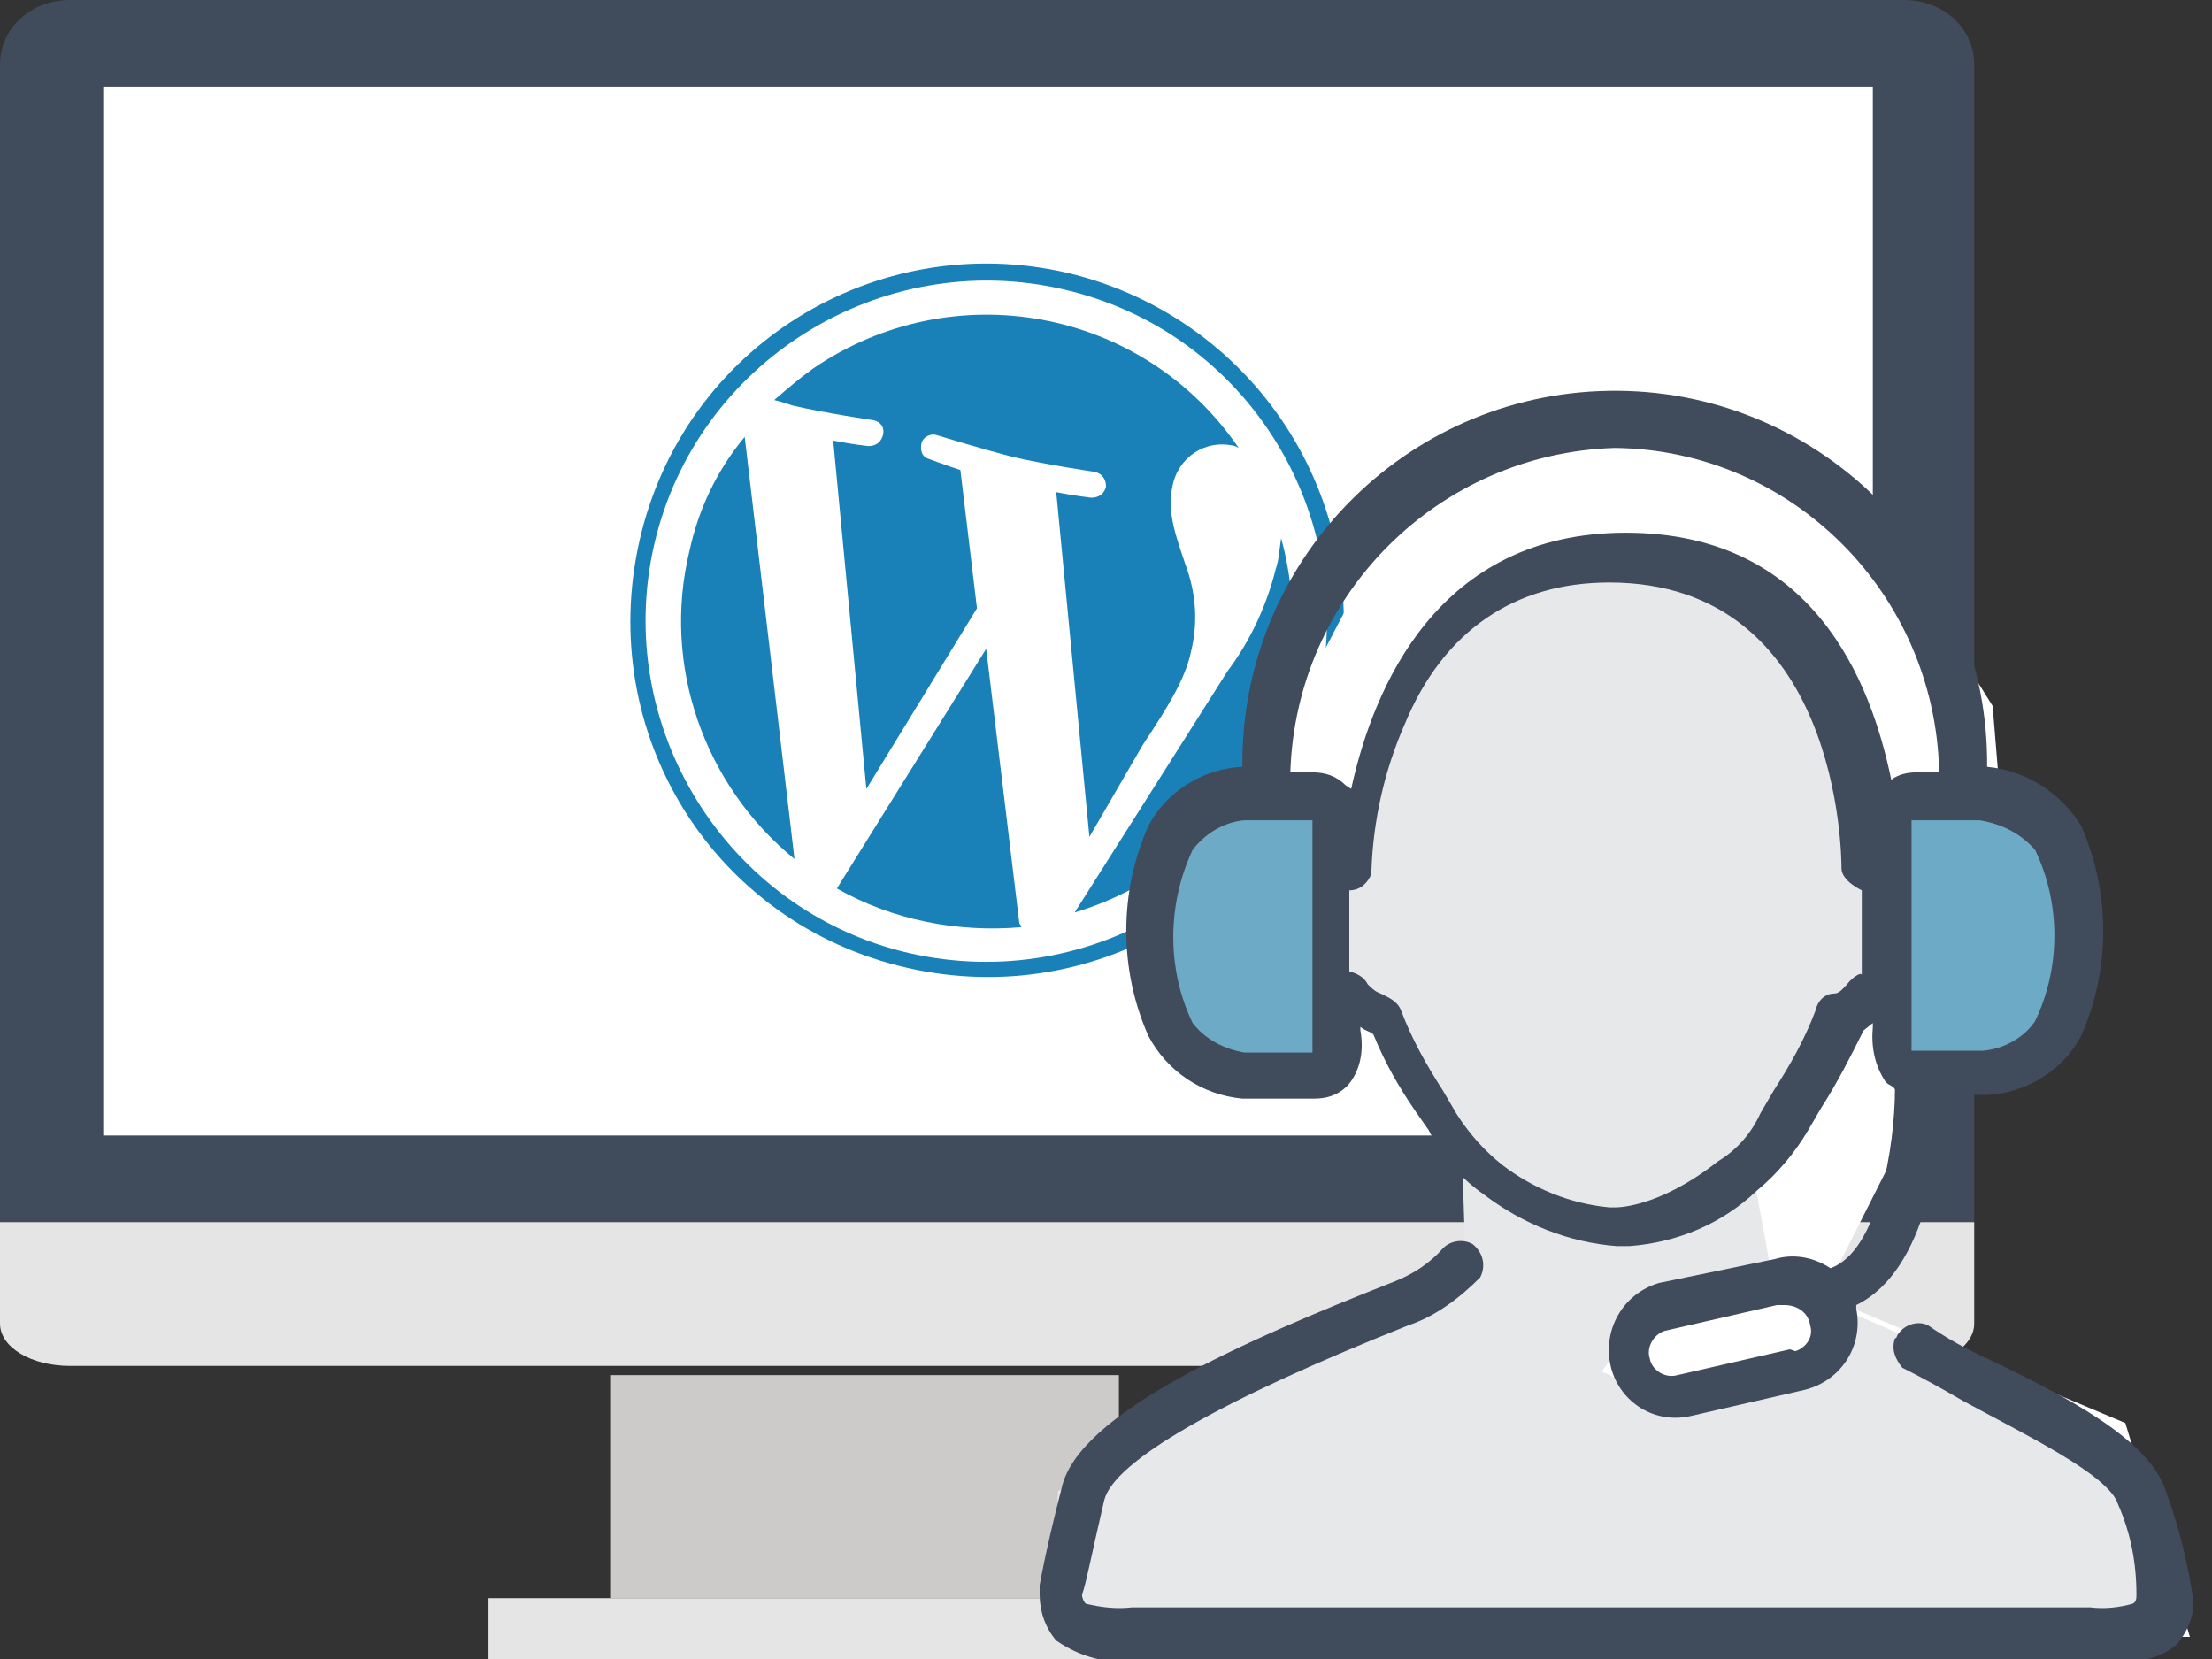 <?xml version="1.0" encoding="utf-8"?>
<!-- Generator: Adobe Illustrator 26.3.0, SVG Export Plug-In . SVG Version: 6.00 Build 0)  -->
<svg version="1.0" id="Livello_1" xmlns="http://www.w3.org/2000/svg" xmlns:xlink="http://www.w3.org/1999/xlink" x="0px" y="0px"
	 viewBox="0 0 120 90" style="enable-background:new 0 0 120 90;" xml:space="preserve">
<rect x="0" y="0" width="120" height="90" fill="#333333" stroke="none"/>
<style type="text/css">
	.st0{display:none;}
	.st1{display:inline;fill:#FFFFFF;}
	.st2{display:inline;fill:none;stroke:#585857;stroke-width:2;stroke-linecap:round;stroke-miterlimit:10;}
	.st3{display:inline;fill:none;stroke:#585857;stroke-width:2;stroke-miterlimit:10;}
	.st4{display:inline;fill:#F0F0F0;}
	.st5{display:inline;fill:none;stroke:#585857;stroke-linecap:round;stroke-linejoin:round;}
	.st6{display:inline;fill:#585857;}
	.st7{display:inline;fill:none;stroke:#343434;stroke-miterlimit:10;}
	.st8{display:inline;fill:#CCCBCA;}
	.st9{display:inline;fill:#E6E5E5;}
	.st10{display:inline;}
	.st11{clip-path:url(#SVGID_00000114038115186631225480000008716833873475447945_);}
	.st12{fill:#404B5B;}
	.st13{fill:#FFFFFF;}
	.st14{fill:#E6E5E5;}
	.st15{fill:#CCCBCA;}
	.st16{clip-path:url(#SVGID_00000012474509734755947010000015660317740302231426_);}
	.st17{clip-path:url(#SVGID_00000129174002728279642040000002491487622073292209_);}
	.st18{fill:none;stroke:#166C97;stroke-width:2.74;stroke-linecap:round;stroke-miterlimit:22.93;}
	.st19{fill:#1981B7;}
	.st20{fill:none;stroke:#CCCBCA;stroke-linecap:round;stroke-linejoin:round;}
	.st21{clip-path:url(#SVGID_00000067947797269962050650000009229583845424910249_);}
	.st22{clip-path:url(#SVGID_00000062876651453735130730000005332320630940765097_);}
	.st23{fill:none;stroke:#1981B7;stroke-width:1.12;stroke-miterlimit:10;}
	.st24{fill:none;stroke:#1981B7;stroke-width:1.4;stroke-miterlimit:10;}
	.st25{clip-path:url(#SVGID_00000070091122260751951490000000029604645307017380_);}
	.st26{fill:#6CAAC6;}
	.st27{fill:#E7E8E9;}
	.st28{display:inline;fill:#FFFFFF;stroke:#4E4D4D;stroke-width:5;stroke-linecap:round;stroke-miterlimit:22.93;}
	.st29{display:inline;fill:none;stroke:#EE7558;stroke-width:4;stroke-linecap:round;stroke-linejoin:round;}
	.st30{display:inline;fill:none;stroke:#4E4D4D;stroke-width:1.99;stroke-miterlimit:22.93;}
	.st31{display:inline;fill:none;stroke:#EE7558;stroke-width:1.99;stroke-linecap:round;stroke-linejoin:round;}
	.st32{display:inline;fill:none;stroke:#4E4D4D;stroke-width:2.08;stroke-linecap:round;stroke-linejoin:round;}
	.st33{clip-path:url(#SVGID_00000028285461986532998280000011350777368019626164_);}
	.st34{clip-path:url(#SVGID_00000006694767351988250490000002301992723445758091_);}
	.st35{clip-path:url(#SVGID_00000180351240300820252670000003810518295926196151_);}
	.st36{fill:none;stroke:#E7E8E9;stroke-width:1.29;stroke-linecap:round;stroke-linejoin:round;}
	.st37{fill:none;stroke:#E7E8E9;stroke-width:1.29;stroke-miterlimit:10;}
	.st38{fill:none;stroke:#404B5B;stroke-width:3.17;stroke-linecap:round;stroke-linejoin:round;}
	.st39{fill:none;stroke:#E7E8E9;stroke-width:0.73;stroke-linecap:round;stroke-linejoin:round;}
	.st40{fill:none;stroke:#BB105C;stroke-width:1.12;stroke-miterlimit:10;}
	.st41{fill:none;stroke:#BB105C;stroke-width:1.4;stroke-miterlimit:10;}
	.st42{fill:none;stroke:#BB105C;stroke-width:1.09;stroke-miterlimit:10;}
	.st43{fill:none;stroke:#343434;stroke-width:2;stroke-linecap:round;stroke-linejoin:round;}
</style>
<g id="MONITOR" class="st0">
	<path class="st1" d="M118.4,65v8.9c0,2.6-2.1,4.8-4.8,4.8l0,0H6.3c-2.6,0-4.8-2.1-4.8-4.7l0,0l0,0V8.3c0-2.6,2.1-4.8,4.8-4.8h107.4
		c2.6,0,4.8,2.1,4.8,4.8v45.1"/>
	<path class="st2" d="M118.4,65v8.9c0,2.6-2.1,4.8-4.8,4.8l0,0H6.3c-2.6,0-4.8-2.1-4.8-4.7l0,0l0,0V8.3c0-2.6,2.1-4.8,4.8-4.8h107.4
		c2.6,0,4.8,2.1,4.8,4.8v45.1"/>
	<path class="st1" d="M77.5,89.4h-36l4.4-9.5h27.4L77.5,89.4z"/>
	<path class="st3" d="M77.5,88.4h-36l4.4-9.5h27.4L77.5,88.4z"/>
	<line class="st2" x1="118.4" y1="56.7" x2="118.4" y2="59.2"/>
	<path class="st4" d="M18,8h94.4c0.8,0,1.4,0.6,1.4,1.4v63.1c0,0.8-0.6,1.4-1.4,1.4l0,0H7.6c-0.8,0-1.4-0.6-1.4-1.4l0,0v-63
		C6.1,8.7,6.8,8,7.6,8l0,0h5.2"/>
	<path class="st5" d="M18,8h94.4c0.8,0,1.4,0.6,1.4,1.4v63.1c0,0.8-0.6,1.4-1.4,1.4l0,0H7.6c-0.8,0-1.4-0.6-1.4-1.4l0,0v-63
		C6.1,8.7,6.8,8,7.6,8l0,0h5.2"/>
	<path class="st6" d="M28.5,87.7h60.8c0.2,0,0.4,0.2,0.4,0.4v1.6c0,0.2-0.2,0.4-0.4,0.4H28.5c-0.2,0-0.4-0.2-0.4-0.4V88
		C28.1,87.8,28.3,87.7,28.5,87.7z"/>
	<path class="st1" d="M15.8,15.5h88.3c1.5,0,2.7,1,2.7,2.3v46.7c0,1.3-1.2,2.3-2.7,2.3H15.8c-1.5,0-2.7-1-2.7-2.3V17.8
		C13.1,16.5,14.3,15.5,15.8,15.5"/>
	<path class="st7" d="M15.8,15.5h88.3c1.5,0,2.7,1,2.7,2.3v46.7c0,1.3-1.2,2.3-2.7,2.3H15.8c-1.5,0-2.7-1-2.7-2.3V17.8
		C13.1,16.5,14.3,15.5,15.8,15.5z"/>
</g>
<g id="MIGRAZIONE" class="st0">
	<rect x="0.6" y="74.3" class="st8" width="20.9" height="12"/>
	<rect x="0.6" y="86.3" class="st9" width="27.5" height="3.3"/>
	<g class="st10">
		<g>
			<defs>
				<rect id="SVGID_1_" x="0.6" y="0.4" width="118.8" height="89.1"/>
			</defs>
			<clipPath id="SVGID_00000003823504245931209110000013054222741317125807_">
				<use xlink:href="#SVGID_1_"  style="overflow:visible;"/>
			</clipPath>
			<g style="clip-path:url(#SVGID_00000003823504245931209110000013054222741317125807_);">
				<path class="st12" d="M0.4,66.7V3.9c0-1.9,0.8-3.5,1.9-3.5h49.5c1,0,1.9,1.5,1.9,3.5v62.8H0.4z"/>
				<rect x="0.2" y="5.3" class="st13" width="49.1" height="56.5"/>
				<path class="st14" d="M53.7,72c0,1.2-1.5,2.3-3.3,2.3H0v-7.5h53.7V72z"/>
				<rect x="99.1" y="74.3" class="st15" width="20.9" height="12"/>
				<rect x="92.5" y="86.3" class="st14" width="27.5" height="3.3"/>
				<path class="st12" d="M119.6,66.7V3.9c0-1.9-0.8-3.5-1.9-3.5H68.2c-1,0-1.9,1.5-1.9,3.5v62.8H119.6z"/>
				<path class="st14" d="M66.3,72c0,1.2,1.5,2.3,3.3,2.3H120v-7.5H66.3V72z"/>
				<rect x="70.4" y="5.3" class="st13" width="49.3" height="56.5"/>
			</g>
		</g>
	</g>
	<g class="st10">
		<g>
			<defs>
				<rect id="SVGID_00000145773592029823095340000014849222509885121675_" x="0.4" y="6.4" width="47.3" height="50.9"/>
			</defs>
			<clipPath id="SVGID_00000164487780785789178870000007109516744066243457_">
				<use xlink:href="#SVGID_00000145773592029823095340000014849222509885121675_"  style="overflow:visible;"/>
			</clipPath>
			<g style="clip-path:url(#SVGID_00000164487780785789178870000007109516744066243457_);">
				<path class="st12" d="M11.8,62.8l1,3l2.9-1.7L14,59.3L11.8,62.8z"/>
				<path class="st12" d="M16.4,71.9l1.8,1.8l2-4l-2.8-2.8L16.4,71.9z"/>
				<path class="st12" d="M23,75.8h2l0.6-5.1h-3.3L23,75.8z"/>
				<path class="st12" d="M29.9,73.6l1.8-1.8l-1-5l-2.8,2.8L29.9,73.6z"/>
				<path class="st12" d="M35.2,65.8l1-3l-2.3-3.4l-1.6,4.8L35.2,65.8z"/>
			</g>
		</g>
	</g>
	<g class="st10">
		<g>
			<defs>
				<rect id="SVGID_00000106106917753379607840000003253459243649014683_" y="0.4" width="120" height="89.1"/>
			</defs>
			<clipPath id="SVGID_00000049942313061138441940000009837322712391879808_">
				<use xlink:href="#SVGID_00000106106917753379607840000003253459243649014683_"  style="overflow:visible;"/>
			</clipPath>
			<g style="clip-path:url(#SVGID_00000049942313061138441940000009837322712391879808_);">
				<path class="st13" d="M54.9,13.3L54.8,13c-0.7-1.7-2.5-2.6-4.3-2.2L33,14.2c-2.1,0.4-3.4,2.4-3,4.5l0,0l0.5,2.5l1,5l5.1,25.7
					c0.4,2.1,2.4,3.4,4.5,3l0,0l0,0l46-9.1c2.1-0.4,3.4-2.4,3-4.5l-5.3-26.9c-0.4-2.1-2.4-3.4-4.5-3l0,0l-21.1,4.2
					C57.4,15.8,55.6,14.9,54.9,13.3"/>
				<path class="st18" d="M54.9,13.3L54.8,13c-0.7-1.7-2.5-2.6-4.3-2.2L33,14.2c-2.1,0.4-3.4,2.4-3,4.5l0,0l0.5,2.5l1,5l5.1,25.7
					c0.4,2.1,2.4,3.4,4.5,3l0,0l0,0l46-9.1c2.1-0.4,3.4-2.4,3-4.5l-5.3-26.9c-0.4-2.1-2.4-3.4-4.5-3l0,0l-21.1,4.2
					C57.4,15.8,55.6,14.9,54.9,13.3z"/>
			</g>
		</g>
	</g>
	<g id="WP" class="st10">
		<path class="st19" d="M49.8,30.6c-1,4.1,0.5,8.4,3.8,11.1l-1.8-15.2C50.8,27.7,50.1,29.1,49.8,30.6"/>
		<path class="st19" d="M67.9,34.3c0.2-1.1,0.2-2.2-0.2-3.2c-0.3-1-0.7-1.9-0.5-2.8c0.2-1,1.2-1.7,2.3-1.5l0,0h0.1
			c-3.4-5-10.3-6.3-15.3-2.9c-0.5,0.3-0.9,0.7-1.4,1.1c0.2,0.1,0.5,0.1,0.7,0.2c1.1,0.3,2.9,0.5,2.9,0.5c0.2,0,0.4,0.3,0.4,0.5
			s-0.3,0.4-0.5,0.4c0,0-0.6-0.1-1.3-0.2L56.3,39l4-6.5l-0.6-5c-0.6-0.2-1.1-0.4-1.1-0.4c-0.2-0.1-0.3-0.4-0.3-0.6
			c0.1-0.2,0.3-0.3,0.5-0.3c0,0,1.7,0.6,2.8,0.8c1.1,0.3,2.9,0.5,2.9,0.5c0.2,0,0.4,0.3,0.4,0.5s-0.3,0.4-0.5,0.4
			c0,0-0.6-0.1-1.3-0.2l1.2,12.5l1.9-3.3C67.1,36.2,67.7,35.2,67.9,34.3"/>
		<path class="st19" d="M60.5,34.1l-5.4,8.6c2,1.1,4.3,1.6,6.6,1.4c0-0.1,0-0.1,0-0.2L60.5,34.1z"/>
		<path class="st19" d="M71.1,30.2c0,0.4-0.1,0.8-0.2,1.1c-0.3,1.3-0.9,2.6-1.7,3.7l-5.5,8.7C69.4,41.9,72.7,35.9,71.1,30.2
			L71.1,30.2z"/>
		<path class="st19" d="M63.4,20.6C56.5,19,49.6,23.3,48,30.2s2.7,13.8,9.6,15.5c6.9,1.6,13.8-2.7,15.4-9.6
			C74.6,29.1,70.3,22.2,63.4,20.6L63.4,20.6 M57.7,45.1C51.1,43.6,47,37,48.5,30.4s8.1-10.7,14.7-9.2s10.7,8.1,9.2,14.7
			S64.3,46.6,57.7,45.1L57.7,45.1z"/>
	</g>
	<g class="st10">
		<path class="st20" d="M17.5,31.1c0,0,1.8,8.7,10.4,8.7L25,35.5"/>
		<line class="st20" x1="23.9" y1="42.8" x2="27.9" y2="39.7"/>
	</g>
	<g class="st10">
		<path class="st20" d="M92.4,25.8c0,0,8.9-0.1,10.7,8.3l-4.9-1.9"/>
		<line class="st20" x1="105.2" y1="29.5" x2="103.1" y2="34.2"/>
	</g>
</g>
<g id="SSL" class="st0">
	<rect x="46.2" y="74.6" class="st8" width="27.6" height="12.1"/>
	<rect x="39.6" y="86.3" class="st9" width="40.8" height="3.3"/>
	<g class="st10">
		<g>
			<path class="st12" d="M6.5,67.2V4.3c0-1.9,1.7-3.5,3.8-3.5h99.5c2.1,0,3.8,1.5,3.8,3.5v62.8L6.5,67.2z"/>
			<rect x="12" y="5.6" class="st13" width="96" height="56.9"/>
			<path class="st14" d="M113.5,72.6c0,1.3-1.7,2.3-3.8,2.3H10.2c-2.1,0-3.8-1-3.8-2.3l0,0v-5.5h107.1V72.6z"/>
		</g>
	</g>
	<g class="st10">
		<g>
			<defs>
				<rect id="SVGID_00000110439224010618270680000008997171570928416664_" x="19.2" y="6.1" width="81.6" height="51.4"/>
			</defs>
			<clipPath id="SVGID_00000099641984251413330960000009508793476563953053_">
				<use xlink:href="#SVGID_00000110439224010618270680000008997171570928416664_"  style="overflow:visible;"/>
			</clipPath>
			<g style="clip-path:url(#SVGID_00000099641984251413330960000009508793476563953053_);">
				<path class="st12" d="M38.9,62.9l1.8,3.1l5-1.7l-2.8-4.9L38.9,62.9z"/>
				<path class="st12" d="M46.8,72.1l3.1,1.8l3.5-4l-4.8-2.8L46.8,72.1z"/>
				<path class="st12" d="M58.2,76.1h3.5l1-5.2h-5.6L58.2,76.1z"/>
				<path class="st12" d="M70.1,73.9l3.1-1.8l-1.7-5l-4.9,2.8L70.1,73.9z"/>
				<path class="st12" d="M79.3,66l1.8-3.1l-4-3.5l-2.8,4.9L79.3,66z"/>
			</g>
		</g>
	</g>
	<g class="st10">
		<g>
			<defs>
				<rect id="SVGID_00000016781102749259272450000008246681790920414392_" x="13.1" y="0" width="93.8" height="90"/>
			</defs>
			<clipPath id="SVGID_00000088834708358433754470000007733210373256871321_">
				<use xlink:href="#SVGID_00000016781102749259272450000008246681790920414392_"  style="overflow:visible;"/>
			</clipPath>
			<g style="clip-path:url(#SVGID_00000088834708358433754470000007733210373256871321_);">
				<path class="st19" d="M39.7,21.7L39.7,21.7c-3.6,0-6.5,2.8-6.5,6.4v2.1c0,3.6,2.8,6.5,6.4,6.5s6.5-2.8,6.5-6.4l0,0l0,0l0,0v-2.1
					C46.1,24.7,43.2,21.8,39.7,21.7L39.7,21.7 M44.5,30c0.1,2.7-2,4.9-4.7,5s-4.9-2-5-4.7c0-0.1,0-0.3,0-0.4v-1.6
					c-0.1-2.7,2-4.9,4.7-5s4.9,2,5,4.7c0,0.1,0,0.3,0,0.4V30z"/>
				<path class="st23" d="M39.7,21.7L39.7,21.7c-3.6,0-6.5,2.8-6.5,6.4v2.1c0,3.6,2.8,6.5,6.4,6.5s6.5-2.8,6.5-6.4l0,0l0,0l0,0v-2.1
					C46.1,24.7,43.3,21.7,39.7,21.7L39.7,21.7z M44.5,30c-0.1,2.7-2.4,4.7-5.1,4.6c-2.5-0.1-4.5-2.2-4.6-4.7v-1.6
					c-0.1-2.7,2-4.9,4.7-5s4.9,2,5,4.7c0,0.1,0,0.3,0,0.4C44.5,28.4,44.5,30,44.5,30z"/>
				<path class="st19" d="M32.8,30.4l13.7,0.1c0.9,0,1.6,0.7,1.6,1.6l0,0L48,40.3c0,0.9-0.7,1.6-1.6,1.6l0,0l-13.7-0.1
					c-0.9,0-1.6-0.7-1.6-1.6l0.1-8.1C31.2,31.1,31.9,30.4,32.8,30.4L32.8,30.4"/>
				<path class="st24" d="M32.8,30.4l13.7,0.1c0.9,0,1.6,0.7,1.6,1.6l0,0L48,40.3c0,0.9-0.7,1.6-1.6,1.6l0,0l-13.7-0.1
					c-0.9,0-1.6-0.7-1.6-1.6l0.1-8.1C31.2,31.1,31.9,30.4,32.8,30.4L32.8,30.4L32.8,30.4z"/>
				<path class="st13" d="M41.6,34.7c0-1-0.8-1.8-1.7-1.8c-1,0-1.8,0.8-1.8,1.7c0,0.7,0.4,1.4,1.1,1.7c-0.1,0.1-0.1,0.3-0.1,0.4v1.9
					c0,0.4,0.4,0.7,0.8,0.7c0.4,0,0.6-0.3,0.7-0.7v-1.9c0-0.2,0-0.3-0.1-0.4C41.1,36.1,41.6,35.4,41.6,34.7"/>
				<path class="st19" d="M53.9,38.2c-0.4-0.3-0.6-0.7-0.6-1.2c0-0.8,0.6-1.5,1.4-1.5l0,0l0,0c0.3,0,0.6,0.1,0.9,0.3
					c1,0.8,2.3,1.3,3.7,1.3c1.3,0,2.1-0.5,2.1-1.4l0,0c0-0.8-0.5-1.2-2.9-1.8c-2.9-0.7-4.8-1.5-4.8-4.4l0,0c0-2.6,2.1-4.3,5-4.3
					c1.6,0,3.2,0.4,4.6,1.3c0.7,0.4,0.9,1.3,0.5,2l0,0c-0.3,0.4-0.7,0.7-1.2,0.7c-0.3,0-0.6-0.1-0.8-0.2c-0.9-0.6-1.9-0.9-3-1
					c-1.2,0-1.8,0.6-1.8,1.2l0,0c0,0.9,0.6,1.2,3.1,1.9c2.9,0.8,4.6,1.8,4.6,4.3l0,0c0,2.9-2.2,4.4-5.3,4.4
					C57.3,39.9,55.4,39.3,53.9,38.2"/>
				<path class="st19" d="M66.8,38.2c-0.6-0.5-0.8-1.4-0.3-2.1c0.3-0.4,0.7-0.6,1.1-0.6l0,0c0.3,0,0.6,0.1,0.9,0.3
					c1.1,0.8,2.3,1.3,3.7,1.3c1.3,0,2.1-0.5,2.1-1.4l0,0c0-0.8-0.5-1.2-2.9-1.8c-2.9-0.7-4.8-1.5-4.8-4.4l0,0c0-2.6,2.1-4.3,5-4.3
					c1.6,0,3.2,0.4,4.6,1.3c0.7,0.4,0.9,1.3,0.5,2c-0.3,0.4-0.7,0.7-1.2,0.7c-0.3,0-0.6-0.1-0.8-0.2c-0.9-0.6-1.9-0.9-3-1
					c-1.2,0-1.8,0.6-1.8,1.2l0,0c0,0.9,0.6,1.2,3.1,1.9c2.9,0.8,4.6,1.8,4.6,4.3l0,0c0,2.9-2.2,4.4-5.3,4.4
					C70.2,39.9,68.3,39.3,66.8,38.2"/>
				<path class="st19" d="M80.2,26.8c0-0.9,0.7-1.6,1.6-1.6s1.6,0.7,1.6,1.6v10h5.8c0.8-0.1,1.5,0.5,1.6,1.3s-0.5,1.5-1.3,1.6
					c-0.1,0-0.2,0-0.2,0h-7.4c-0.9,0-1.6-0.7-1.6-1.6L80.2,26.8L80.2,26.8z"/>
			</g>
		</g>
	</g>
</g>
<g id="SUPPORTO">
	<rect x="33.1" y="74.6" class="st15" width="27.6" height="12.1"/>
	<rect x="26.5" y="86.7" class="st14" width="40.8" height="3.3"/>
	<g id="Livello_10">
		<g>
			<path class="st12" d="M0,66.3V3.5C0,1.5,1.7,0,3.8,0h99.5c2.1,0,3.8,1.5,3.8,3.5v62.8H0z"/>
			<rect x="5.6" y="4.7" class="st13" width="96" height="56.9"/>
			<path class="st14" d="M107.1,71.8c0,1.3-1.7,2.3-3.8,2.3H3.8c-2.1,0-3.8-1-3.8-2.3l0,0v-5.5h107.1V71.8z"/>
		</g>
	</g>
	<g id="WP_00000085225303663385069810000009318438409398370945_">
		<path class="st19" d="M37.4,29.9c-1.5,6.2,0.8,12.7,5.7,16.7l-2.7-22.9C38.9,25.5,37.9,27.6,37.4,29.9"/>
		<path class="st19" d="M64.6,35.4c0.4-1.6,0.3-3.2-0.3-4.8c-0.5-1.5-1-2.8-0.7-4.2c0.3-1.6,1.8-2.6,3.4-2.2l0,0l0.2,0.1
			C62,16.7,51.7,14.8,44.1,20c-0.7,0.5-1.4,1.1-2.1,1.7c0.4,0.1,0.7,0.2,1,0.3c1.7,0.4,4.4,0.8,4.4,0.8c0.4,0.1,0.6,0.4,0.5,0.8
			s-0.4,0.6-0.8,0.6c0,0-0.9-0.1-1.9-0.3L47,42.8l6-9.8l-0.9-7.5c-0.9-0.3-1.7-0.6-1.7-0.6C50,24.8,49.9,24.4,50,24
			c0.1-0.3,0.5-0.5,0.8-0.4c0,0,2.6,0.8,4.2,1.2c1.7,0.4,4.4,0.8,4.4,0.8c0.4,0.1,0.6,0.4,0.6,0.8c-0.1,0.4-0.4,0.6-0.8,0.6
			c0,0-0.9-0.1-1.9-0.3l1.8,18.7l2.9-5C63.4,38.3,64.3,36.8,64.6,35.4"/>
		<path class="st19" d="M53.5,35.2l-8.1,13c3,1.7,6.5,2.4,10,2.1c0-0.1-0.1-0.2-0.1-0.2L53.5,35.2z"/>
		<path class="st19" d="M69.5,29.2c-0.1,0.6-0.1,1.1-0.3,1.7c-0.5,2-1.4,3.9-2.6,5.5l-8.3,13.1C67,46.9,71.9,37.9,69.5,29.2
			L69.5,29.2z"/>
		<path class="st19" d="M57.9,14.8c-10.4-2.4-20.8,4-23.2,14.5s4,20.8,14.5,23.2c10.4,2.4,20.8-4,23.2-14.4S68.4,17.3,57.9,14.8
			L57.9,14.8 M49.3,51.7c-9.9-2.3-16.1-12.3-13.8-22.2c2.3-9.9,12.3-16.1,22.2-13.8C67.7,18,73.8,28,71.5,37.9S59.3,54,49.3,51.7
			L49.3,51.7z"/>
	</g>
	<g>
		<g>
			<defs>
				<rect id="SVGID_00000006687896383594825300000002947338937910497927_" y="0" width="120" height="90"/>
			</defs>
			<clipPath id="SVGID_00000128479493406649230050000015607788634860431246_">
				<use xlink:href="#SVGID_00000006687896383594825300000002947338937910497927_"  style="overflow:visible;"/>
			</clipPath>
			<g style="clip-path:url(#SVGID_00000128479493406649230050000015607788634860431246_);">
				<path class="st13" d="M78.5,57.5l-14-0.1l-2.3-7.9l3.5-6.9l2.8-0.9L77,25.4l11.6-3.7l12.5,5.4l7,11.2l0.5,6.1l3.7,1.2l-0.2,9.6
					l-7.2,3.2l-6,11.9l16.4,6.9l3.5,11.6L58,88.6l0.4-7.9L83.5,66L78.5,57.5z"/>
				<path class="st26" d="M68.1,42.7h3.7V58h-3.7c-3.5,0-6.3-2.8-6.3-6.3l0,0v-2.9C61.8,45.4,64.6,42.7,68.1,42.7"/>
				<path class="st26" d="M106.2,58.2h-3.7V42.9h3.7c3.5,0,6.3,2.8,6.3,6.2l0,0V52C112.5,55.5,109.7,58.2,106.2,58.2"/>
				<path class="st27" d="M100.4,71.2l13.9,6.1l3.5,11.6L57,88.8l0.4-7.9l22.1-12.5l-0.2-6.3l-7-8.6l1-9.1l5.4-12l8.4-1.9l10.6,3
					l3.2,10.9l0.9,8.8l-7,8.8l1.4,7.6L100.4,71.2z"/>
				<path class="st13" d="M86.9,74.4l2.5-3.5l7.2-1.1l3.2,1.1l-1.6,3.5l-7,2.1L86.9,74.4z"/>
				<path class="st12" d="M117.5,80.9c-0.9-2.8-5.3-5.1-9.7-7.2c-1.1-0.5-2.2-1.1-3.2-1.8c-0.6-0.3-1.4,0-1.7,0.6l0,0
					c0,0,0,0.1-0.1,0.1c-0.2,0.6,0,1.1,0.4,1.6c1,0.5,2.1,1.1,3.3,1.8c3.3,1.8,7.9,4,8.4,5.6c0.7,1.6,1,3.2,1,4.9
					c0,0.2,0,0.4-0.2,0.5c-0.7,0.2-1.5,0.3-2.3,0.2h-52c-0.8,0.1-1.7,0-2.5-0.2c-0.1-0.1-0.2-0.3-0.2-0.5c0.2-0.5,0.5-2.1,1.2-5.1
					c0.5-2.1,6.2-5.4,16.5-9.5c1.5-0.5,2.8-1.5,3.9-2.6c0.3-0.6,0.2-1.3-0.4-1.8c-0.5-0.3-1.2-0.2-1.6,0.2c-0.7,0.8-1.6,1.4-2.6,1.8
					c-8.4,3.3-17.2,7.2-18.1,11.2c-0.9,3.5-1.2,5.3-1.2,5.3v0.5c0,0.9,0.3,1.8,0.9,2.5c1.3,0.9,2.8,1.3,4.4,1.1h53.4
					c1.1,0.1,2.2-0.2,3-0.9c0.5-0.6,0.9-1.4,0.9-2.3C118.7,84.8,118.2,82.8,117.5,80.9"/>
				<path class="st12" d="M67.4,59.6h3.9c0.7,0,1.3-0.2,1.8-0.7c0.7-0.8,0.9-1.9,0.7-3v-0.2c0.2,0.2,0.4,0.2,0.7,0.4
					c0.6,1.5,1.4,2.9,2.3,4.2l0.7,1c0.7,1.4,1.7,2.6,3,3.5c2.1,1.6,4.6,2.6,7.2,2.8h0.7c2.6-0.2,5-1.2,6.9-3
					c1.1-0.9,2.1-2.1,2.8-3.3l0.7-1.2c0.9-1.4,1.6-2.8,2.3-4.2l0.5-0.4v0.2c-0.1,1.1,0.1,2.1,0.7,3c0.2,0.2,0.4,0.2,0.5,0.4
					c0,3-0.9,8.8-3.5,9.7c-0.9-0.6-2-0.8-3-0.5L90,69.6c-2,0.6-3.1,2.6-2.6,4.6c0.5,1.9,2.4,3.1,4.4,2.6l0,0l0,0l6.1-1.4
					c2-0.5,3.2-2.4,2.8-4.4v-0.2c3.9-1.9,4.6-8.6,4.6-11.4h2.5c2.1-0.1,4.1-1.3,5.1-3.2c1.6-3.6,1.6-7.8,0-11.4
					c-1.1-1.8-3-3-5.1-3.2c0.1-11.2-8.9-20.3-20-20.4c-11.2-0.1-20.3,8.9-20.4,20v0.4c-2.1,0.1-4.1,1.3-5.1,3.2
					c-1.6,3.6-1.6,7.8,0,11.4C63.3,58.1,65.2,59.4,67.4,59.6 M97.1,73.2L91,74.6c-0.7,0.2-1.4-0.3-1.5-0.9c-0.2-0.6,0.2-1.3,0.8-1.5
					l6.1-1.4h0.4c0.7,0,1.3,0.4,1.4,1.1c0.2,0.6-0.2,1.2-0.8,1.4l0,0L97.1,73.2 M100.2,53.4c-0.2,0.2-0.4,0.5-0.7,0.5
					c-0.5,0-0.9,0.4-1,0.9c-0.6,1.6-1.4,3-2.3,4.4l-0.7,1.2c-0.5,1.1-1.3,2-2.3,2.6c-3.3,2.6-5.6,2.5-5.6,2.5h-0.3
					c-2.1-0.2-4.1-1-5.8-2.3c-1-0.8-1.8-1.7-2.5-2.8l-0.7-1.2c-0.9-1.4-1.7-2.8-2.3-4.4c-0.2-0.5-0.7-0.7-1.1-0.9
					c-0.3-0.1-0.5-0.3-0.7-0.5c-0.2-0.4-0.6-0.6-1-0.7v-4.4c0.6,0,1-0.4,1.2-0.9v-0.2c0.1-2.7,0.7-5.4,1.8-7.9
					c2.1-5.1,6-7.7,11.1-7.7c12.5,0,12.6,14.8,12.6,15.5s1.1,1.2,1.1,1.2v4.6C101,52.7,100.5,53,100.2,53.4 M110.4,46.1
					c1.4,2.9,1.4,6.4,0,9.3c-0.6,0.9-1.7,1.5-2.8,1.6h-3.9V44.5h3.7C108.6,44.7,109.6,45.2,110.4,46.1 M87.6,24.3
					c9.6,0.1,17.4,7.9,17.6,17.6H104c-0.5,0-1,0.1-1.4,0.4c-1.1-5.3-4.2-13.4-14.4-13.4s-13.7,8.4-14.9,13.9L73,42.6
					c-0.5-0.5-1.1-0.7-1.8-0.7H70C70.3,32.3,78,24.6,87.6,24.3 M64.7,46.1c0.7-0.9,1.7-1.5,2.8-1.6h3.7v12.6h-3.7
					c-1.1-0.2-2.1-0.7-2.8-1.6C63.3,52.6,63.3,49.1,64.7,46.1"/>
			</g>
		</g>
	</g>
</g>
<g id="BACKUPS" class="st0">
	<path class="st28" d="M50,10.3l-0.3-0.6c-1.3-3-4.6-4.7-7.9-4.1L9.7,11.9c-3.8,0.8-6.3,4.5-5.6,8.3l0,0l0,0L5,24.8L6.8,34l9.4,47.3
		c0.8,3.8,4.5,6.3,8.3,5.6l0,0l84.8-16.8c3.8-0.8,6.3-4.5,5.6-8.3l0,0L105,12.2c-0.8-3.8-4.5-6.3-8.3-5.6l0,0l-38.9,7.7
		C54.6,15,51.3,13.3,50,10.3z"/>
	<path class="st29" d="M75.9,53.5c-3.5,10.2-14.6,15.6-24.8,12.1C41,62.1,35.6,51,39.1,40.9s14.6-15.6,24.8-12.1
		c6.6,2.3,11.4,7.8,12.8,14.6"/>
	<path class="st30" d="M57.3,45.1c-1.1,0.2-1.9,1.3-1.6,2.5c0.2,1.1,1.3,1.9,2.5,1.6c1.1-0.2,1.9-1.3,1.6-2.5
		C59.5,45.6,58.4,44.9,57.3,45.1L57.3,45.1z"/>
	<line class="st31" x1="54.9" y1="33.3" x2="55.2" y2="34.6"/>
	<line class="st31" x1="43.8" y1="49.9" x2="45.1" y2="49.6"/>
	<line class="st31" x1="60.5" y1="61.3" x2="60.2" y2="60"/>
	<line class="st31" x1="71.8" y1="44.4" x2="70.6" y2="44.6"/>
	<path class="st29" d="M79,37.9l-1.8,7.2l-5.7-4.8"/>
	<line class="st32" x1="66.1" y1="35" x2="59.1" y2="45.6"/>
	<line class="st32" x1="55.4" y1="46.8" x2="47.8" y2="44.2"/>
</g>
<g id="SICUREZZA" class="st0">
	<rect x="33.3" y="74.4" class="st8" width="27.6" height="12.1"/>
	<rect x="26.7" y="86.6" class="st9" width="40.8" height="3.3"/>
	<g class="st10">
		<g>
			<defs>
				<rect id="SVGID_00000065038083339868574360000003150416889415633284_" x="0.2" y="-0.1" width="119.6" height="90.2"/>
			</defs>
			<clipPath id="SVGID_00000094577361561098024950000002240163966648287400_">
				<use xlink:href="#SVGID_00000065038083339868574360000003150416889415633284_"  style="overflow:visible;"/>
			</clipPath>
			<g style="clip-path:url(#SVGID_00000094577361561098024950000002240163966648287400_);">
				<path class="st12" d="M0.2,63.4V3.2c0-1.8,1.5-3.3,3.3-3.3h87.1c1.8,0,3.3,1.5,3.3,3.3v60.2H0.2z"/>
				<rect x="6.3" y="6" class="st13" width="81.6" height="51.4"/>
				<path class="st14" d="M94,71.1c0,1.8-1.5,3.3-3.3,3.3H3.5c-1.8,0-3.3-1.5-3.3-3.3l0,0v-7.7H94V71.1z"/>
			</g>
		</g>
	</g>
	<g class="st10">
		<g>
			<defs>
				<rect id="SVGID_00000145026491773247365690000016758483328682940605_" x="6.3" y="5.9" width="81.6" height="51.4"/>
			</defs>
			<clipPath id="SVGID_00000033339171280840061340000010969173566479580087_">
				<use xlink:href="#SVGID_00000145026491773247365690000016758483328682940605_"  style="overflow:visible;"/>
			</clipPath>
			<g style="clip-path:url(#SVGID_00000033339171280840061340000010969173566479580087_);">
				<path class="st12" d="M26,62.8l1.8,3.1l5-1.7L30,59.3L26,62.8z"/>
				<path class="st12" d="M33.9,72l3.1,1.8l3.5-3.9L35.6,67L33.9,72z"/>
				<path class="st12" d="M45.3,76h3.5l1-5.2h-5.6L45.3,76z"/>
				<path class="st12" d="M57.3,73.8l3.1-1.8l-1.7-5l-4.9,2.8L57.3,73.8z"/>
				<path class="st12" d="M66.5,65.9l1.8-3.1l-3.9-3.5l-2.8,4.9L66.5,65.9z"/>
			</g>
		</g>
	</g>
	<g class="st10">
		<g>
			<defs>
				<rect id="SVGID_00000002349963819376385310000004704395632689202872_" x="0.2" y="-0.1" width="119.6" height="90.2"/>
			</defs>
			<clipPath id="SVGID_00000000216822325595966230000006917750688263503249_">
				<use xlink:href="#SVGID_00000002349963819376385310000004704395632689202872_"  style="overflow:visible;"/>
			</clipPath>
			<g style="clip-path:url(#SVGID_00000000216822325595966230000006917750688263503249_);">
				<rect x="11.1" y="12.3" class="st13" width="28.3" height="39"/>
				<rect x="11.1" y="12.3" class="st36" width="28.3" height="39"/>
				<rect x="44.5" y="12.3" class="st13" width="38.7" height="14.2"/>
				<rect x="44.5" y="12.3" class="st36" width="38.7" height="14.2"/>
				<rect x="44.5" y="29.9" class="st13" width="38.7" height="21.3"/>
				<rect x="44.5" y="29.9" class="st36" width="38.7" height="21.3"/>
				<line class="st37" x1="48" y1="35.5" x2="78.2" y2="35.5"/>
				<line class="st37" x1="48" y1="38.9" x2="78.2" y2="38.9"/>
				<line class="st37" x1="48" y1="42.3" x2="78.2" y2="42.3"/>
				<line class="st37" x1="48" y1="45.7" x2="78.2" y2="45.7"/>
				<rect x="13.8" y="25.2" class="st27" width="22.8" height="5.6"/>
				<rect x="13.8" y="18.2" class="st27" width="22.8" height="5.6"/>
				<rect x="13.8" y="32.4" class="st27" width="22.8" height="5.6"/>
				<rect x="13.8" y="39.5" class="st27" width="22.8" height="5.6"/>
				<path class="st13" d="M63.5,39c1.8,18.9,10.4,36.5,24.3,49.5C120.3,63.6,118.2,27,118.2,27c-9.4-0.8-18.6-3.3-27.1-7.4
					c-8.9,3.3-18.2,4.9-27.7,4.8c-0.4,3.3-0.5,6.7-0.3,10L63.5,39z"/>
				<path class="st38" d="M63.5,39c1.8,18.9,10.4,36.5,24.3,49.5C120.3,63.6,118.2,27,118.2,27c-9.4-0.8-18.6-3.3-27.1-7.4
					c-8.9,3.3-18.2,4.9-27.7,4.8c-0.4,3.3-0.5,6.7-0.3,10L63.5,39z"/>
				<path class="st39" d="M103,67c7.2-10.9,11-23.6,11-36.7c-8.1-0.7-15.9-2.8-23.2-6.4c-7.6,2.8-15.6,4.2-23.7,4.1
					c-0.3,2.9-0.4,5.7-0.2,8.6l0.3,4C68.7,56.9,76.1,71.9,88,83c4.7-3.6,8.9-7.8,12.5-12.6L103,67z"/>
				<path class="st40" d="M89.6,39.4L89.6,39.4c-3.6,0-6.5,2.8-6.5,6.4v2.1c0,3.6,2.9,6.4,6.5,6.4c3.4,0,6.2-2.7,6.4-6.1v-0.1V48
					v-2.1C96,42.4,93.2,39.5,89.6,39.4z M94.4,47.7c0.1,2.7-2,4.9-4.7,5s-4.9-2-5-4.7c0-0.1,0-0.3,0-0.4V46c0-2.7,2.2-4.8,4.9-4.8
					c2.7,0,4.8,2.2,4.8,4.9l0,0L94.4,47.7z"/>
				<path class="st13" d="M82.7,48.1l13.7,0.1c0.9,0,1.6,0.7,1.6,1.6l0,0L97.9,58c0,0.9-0.7,1.6-1.6,1.6l0,0l-13.7-0.1
					c-0.9,0-1.6-0.7-1.6-1.6l0.1-8.1C81.1,48.8,81.8,48.1,82.7,48.1L82.7,48.1L82.7,48.1"/>
				<path class="st41" d="M82.7,48.1l13.7,0.1c0.9,0,1.6,0.7,1.6,1.6l0,0L97.9,58c0,0.9-0.7,1.6-1.6,1.6l0,0l-13.7-0.1
					c-0.9,0-1.6-0.7-1.6-1.6l0.1-8.1C81.1,48.8,81.8,48.1,82.7,48.1L82.7,48.1L82.7,48.1z"/>
				<path class="st42" d="M91.5,52.4c0-1-0.8-1.8-1.7-1.8S88,51.4,88,52.4c0,0.7,0.5,1.4,1.1,1.7C89,54.2,89,54.3,89,54.5v1.9
					c0,0.4,0.4,0.7,0.8,0.7s0.6-0.3,0.7-0.7v-1.9c0-0.2,0-0.3-0.1-0.4C91,53.8,91.5,53.1,91.5,52.4z"/>
			</g>
		</g>
	</g>
</g>
<g id="DOMINIO" class="st0">
	<g class="st10">
		<path class="st43" d="M35.4,38.6c3.4-14,17.2-22.5,30.7-19c9.1,2.5,16.1,9.8,18.3,19"/>
		<path class="st43" d="M35.4,38.6c2.8-4.8,12.7-8.3,24.6-8.3s21.6,3.6,24.3,8.3"/>
		<polyline class="st43" points="33.8,42.9 36.4,53.7 40.6,44.9 44.7,53.8 47.4,42.9 		"/>
		<polyline class="st43" points="53.1,42.9 55.7,53.7 59.9,44.9 64,53.8 66.6,42.9 		"/>
		<polyline class="st43" points="72.6,42.9 75.2,53.7 79.4,44.9 83.6,53.8 86.2,42.9 		"/>
		<path class="st43" d="M37.9,57.8c6.8,12.6,22.2,17.1,34.3,10.1c4.1-2.4,7.4-5.9,9.7-10.1"/>
		<path class="st43" d="M37.9,57.8c4.3,2.9,12.5,4.9,22,4.9s17.7-1.9,22-4.9"/>
		<path class="st43" d="M46.7,38.6c1.5-11.4,6.8-19.8,13.3-19.8s11.7,8.4,13.1,19.8"/>
		<path class="st43" d="M48.1,57.8c2.3,8,6.8,13.4,11.8,13.4s9.5-5.4,11.8-13.4"/>
	</g>
</g>
</svg>
